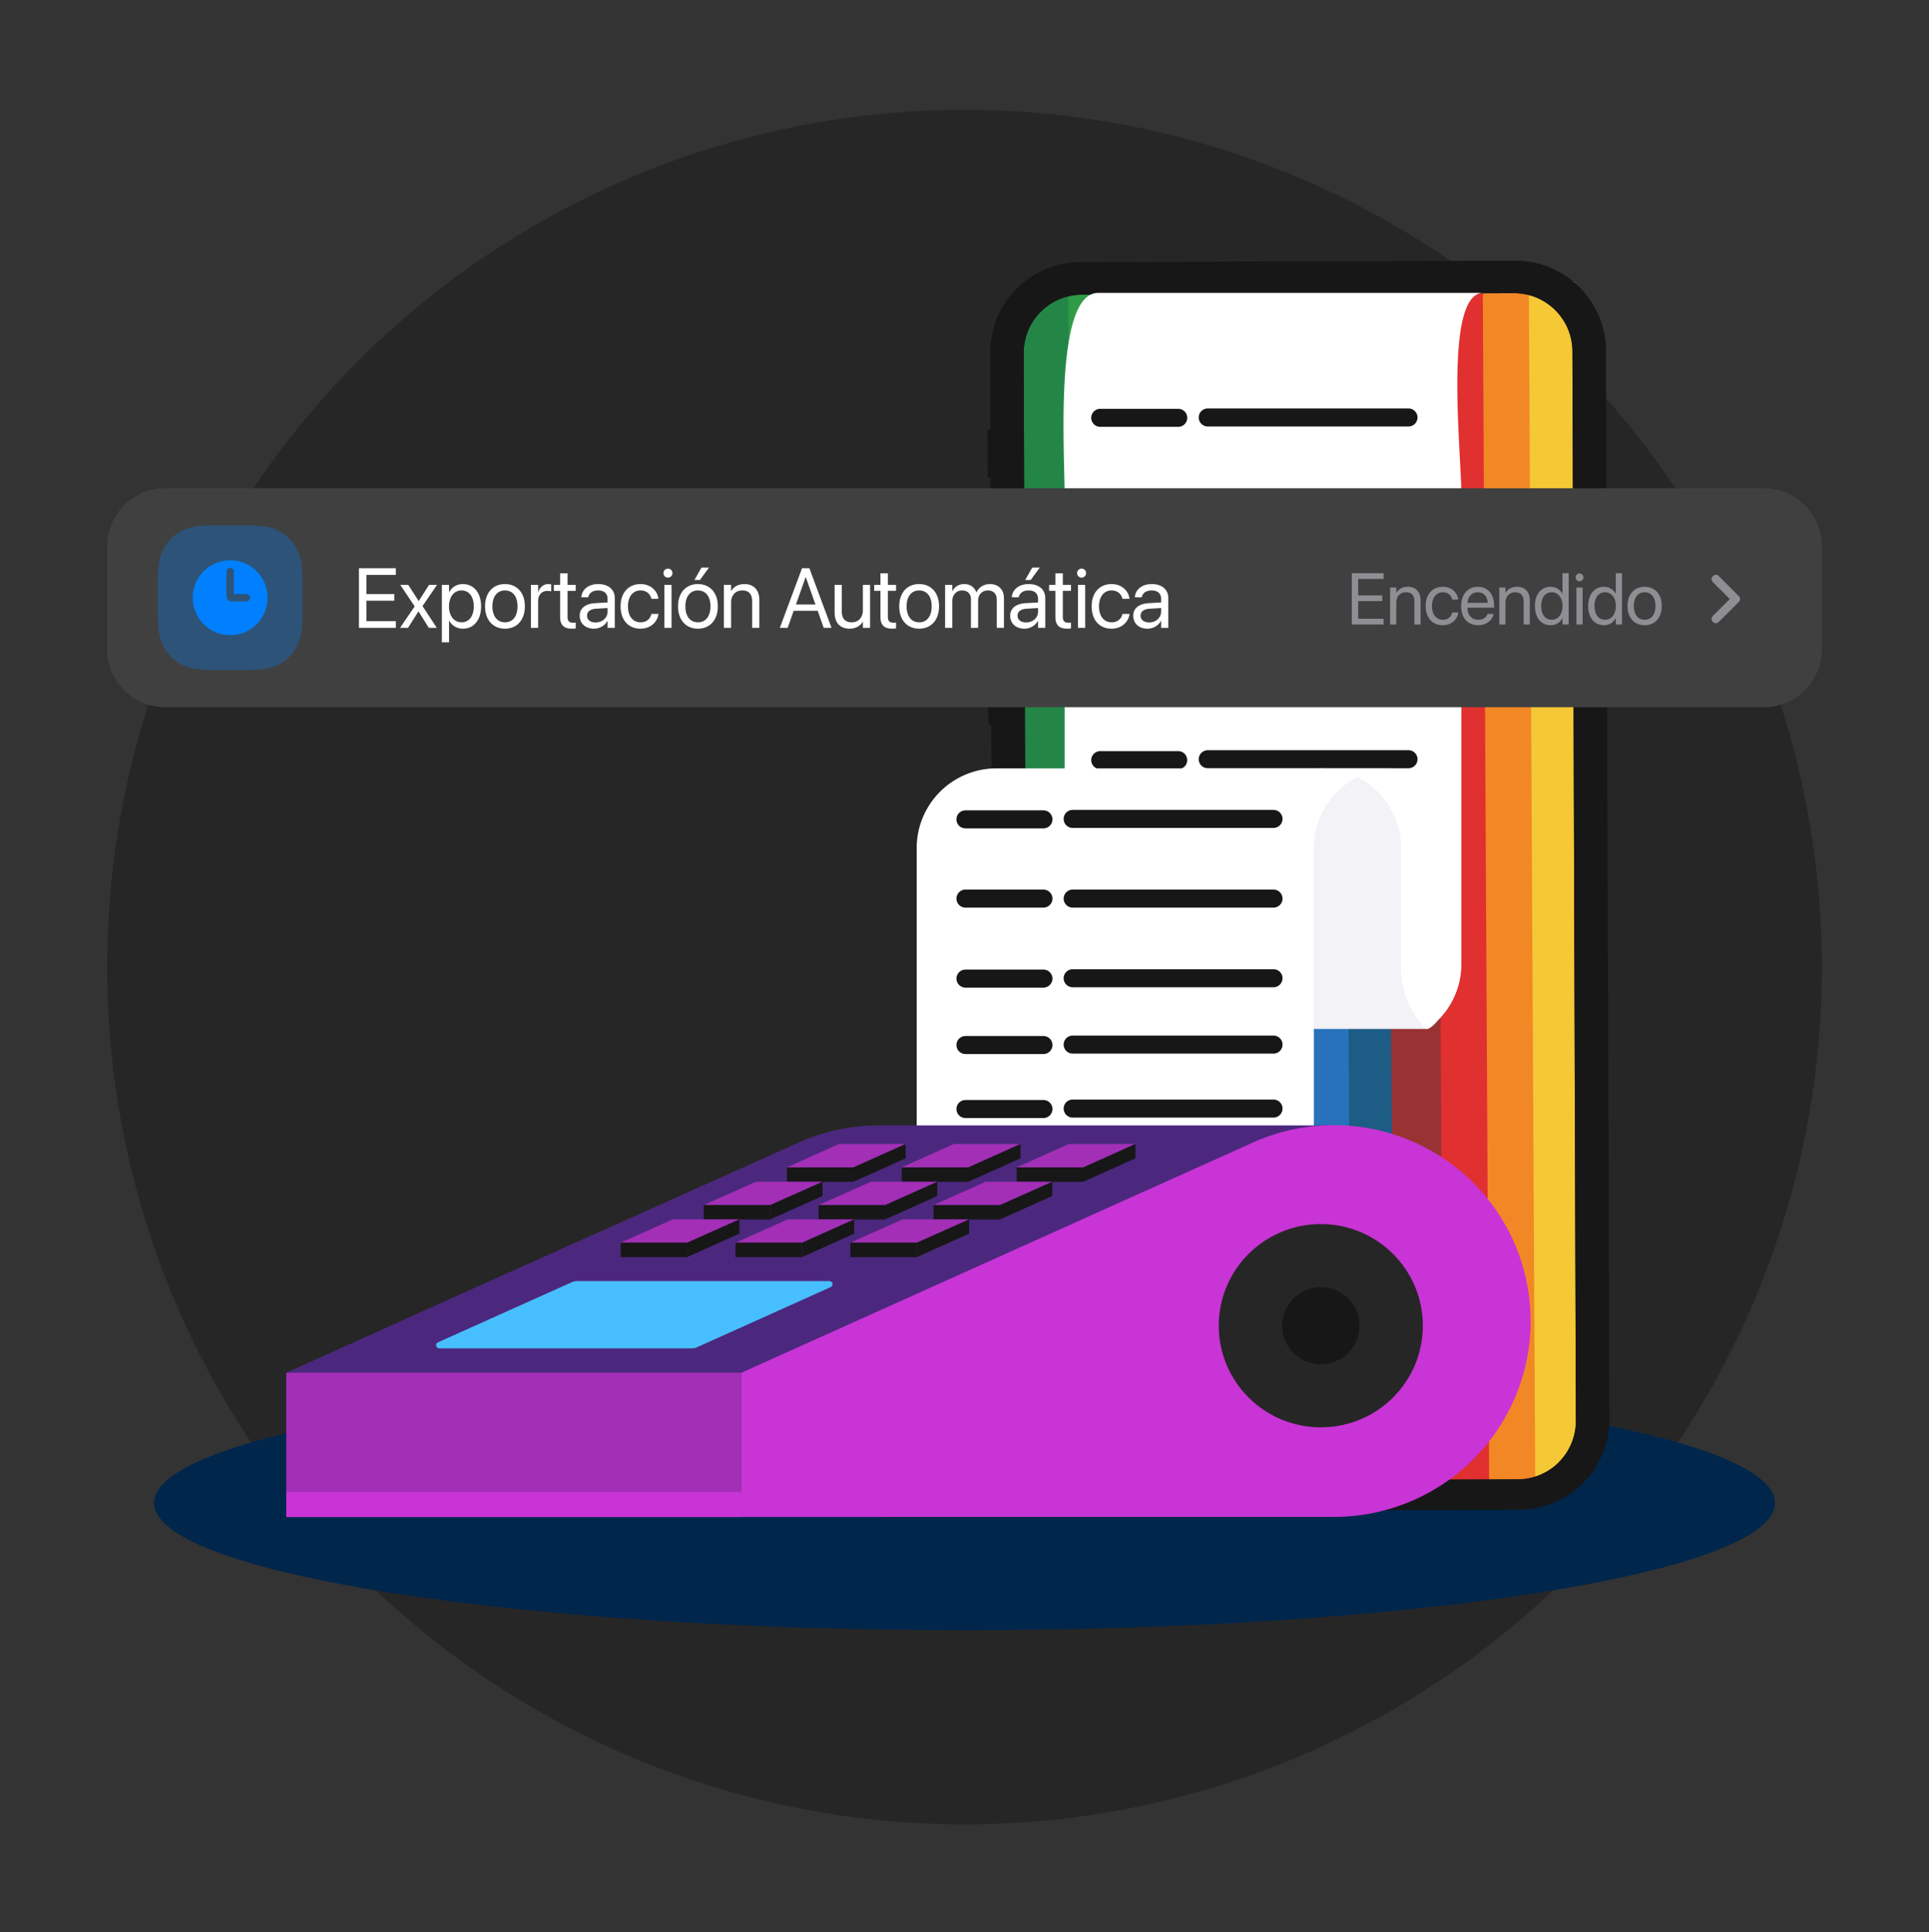 <svg xmlns="http://www.w3.org/2000/svg" width="576" height="577" fill="none"><rect width="100%" height="100%" fill="#333333" stroke="none"/><g clip-path="url(#a)"><circle cx="288" cy="288.791" r="256" fill="#262626"/><path fill="#00264C" d="M288 486.791c133.652 0 242-17.013 242-38s-108.348-38-242-38-242 17.013-242 38 108.348 38 242 38Z"/><path fill="#238647" d="m307.159 443.728-1.921-357.52 27.506-.124 1.911 357.519-27.505.125h.009Z"/><path fill="#2F9B47" d="m320.91 443.544-1.921-357.52 27.506-.124 1.911 357.52-27.505.124h.009Z"/><path fill="#62B64F" d="m334.668 443.37-1.921-357.529 27.505-.124 1.912 357.519-27.506.125.01.009Z"/><path fill="#89CC53" d="m348.406 443.189-1.912-357.52 27.505-.124 1.912 357.519-27.505.125Z"/><path fill="#3DB8AD" d="m362.153 443.005-1.912-357.52 27.505-.124 1.912 357.52-27.505.124Z"/><path fill="#3394D7" d="m375.617 442.957-3.603-358.12 27.55-.254 3.603 358.12-27.55.254Z"/><path fill="#2872BC" d="m389.665 442.65-1.911-357.52 27.505-.124 1.912 357.519-27.506.125Z"/><path fill="#1D5C84" d="m403.408 442.468-1.911-357.52 27.505-.124 1.912 357.52-27.506.124Z"/><path fill="#993233" d="M416.698 442.42 413.095 84.3l27.55-.254 3.603 358.12-27.55.254Z"/><path fill="#E13030" d="m430.914 442.113-1.911-357.52 27.505-.124 1.912 357.519-27.506.125Z"/><path fill="#F28825" d="m444.664 441.929-1.911-357.52 27.505-.124 1.912 357.52-27.506.124Z"/><path fill="#F5C836" d="m458.415 441.868-1.911-357.52 13.752-.061 1.912 357.519-13.753.062Z"/><path fill="#171717" fill-rule="evenodd" d="m479.544 104.787.188 58.454a1.436 1.436 0 0 1 1.164 1.393l.135 40.805a1.446 1.446 0 0 1-1.159 1.421l.707 216.871a27.046 27.046 0 0 1-7.852 19.132 26.998 26.998 0 0 1-19.082 7.974l-129.856.419a27.013 27.013 0 0 1-19.132-7.851 26.984 26.984 0 0 1-7.974-19.073l-.696-207.478a2.157 2.157 0 0 1-.929-1.775l-.084-24.146a2.175 2.175 0 0 1 .923-1.788l-.025-6.719a2.216 2.216 0 0 1-.937-1.775l-.075-24.146a2.17 2.17 0 0 1 .923-1.788l-.042-12.069-.843.01-.04-14.299.842-.01-.061-22.952a27.014 27.014 0 0 1 7.852-19.132 26.963 26.963 0 0 1 19.091-7.993l129.865-.419c14.919-.048 27.058 12.015 27.097 26.934Zm-14.046 331.804a17.403 17.403 0 0 0 5.055-12.333l-1.031-319.37c-.032-9.607-7.843-17.372-17.459-17.34l-16.807.052a2.376 2.376 0 0 0-2.267 2.387l-.002 1.398a9.103 9.103 0 0 1-9.072 9.132l-72.781.238a9.1 9.1 0 0 1-9.141-9.044l-.018-1.48a2.37 2.37 0 0 0-2.276-2.287l-16.687.05c-9.606.031-17.371 7.843-17.34 17.459l1.059 319.361c.031 9.606 7.852 17.371 17.459 17.349l129.042-.419a17.419 17.419 0 0 0 12.294-5.144l-.028-.009Z" clip-rule="evenodd"/><path fill="#171717" fill-rule="evenodd" d="m322.33 80.284 130.717-.43c13.383-.03 24.267 10.78 24.315 24.163l1.044 320.499c.049 13.392-10.77 24.276-24.162 24.324l-130.717.43c-13.383.039-24.276-10.771-24.324-24.163l-1.035-320.499c-.04-13.392 10.77-24.276 24.153-24.324h.009ZM465.519 436.6a17.398 17.398 0 0 0 5.054-12.333l-1.04-319.379c-.031-9.607-7.843-17.372-17.458-17.34l-16.807.052a2.375 2.375 0 0 0-2.267 2.387l-.011 1.398a9.102 9.102 0 0 1-9.073 9.132l-72.79.238c-5.016.023-9.1-4.019-9.132-9.026l-.017-1.48a2.373 2.373 0 0 0-2.277-2.287l-16.686.05c-9.607.032-17.372 7.844-17.34 17.459l1.058 319.361c.031 9.607 7.852 17.371 17.459 17.349l129.042-.418a17.414 17.414 0 0 0 12.294-5.145l-.009-.018Z" clip-rule="evenodd"/><path fill="#fff" d="M317.896 287.635V147.828c0-13.133-3.161-60.364 10.024-60.364h115.339c-12.374-.86-6.89 47.339-6.89 60.472v139.941a23.69 23.69 0 0 1-1.818 9.1 23.768 23.768 0 0 1-5.179 7.713c-2.56 3.061-3.55 2.566-3.55 2.566l-23.78-8.918-108.003 13.303c3.154 0 6.276-.623 9.186-1.832a23.879 23.879 0 0 0 7.77-5.214 23.754 23.754 0 0 0 5.155-7.792 23.674 23.674 0 0 0 1.746-9.168Z"/><path fill="#171717" d="M420.567 127.355h-59.926a2.709 2.709 0 0 1-1.91-.788 2.685 2.685 0 0 1 0-3.806 2.704 2.704 0 0 1 1.91-.788h59.926c.716 0 1.404.283 1.91.788a2.685 2.685 0 0 1 0 3.806 2.709 2.709 0 0 1-1.91.788Zm-68.761.107h-23.262a2.707 2.707 0 0 1-1.911-.788 2.683 2.683 0 0 1 0-3.806 2.711 2.711 0 0 1 1.911-.788h23.262c.717 0 1.404.284 1.91.788a2.684 2.684 0 0 1 0 3.806 2.703 2.703 0 0 1-1.91.788Zm68.761 52.877h-59.926a2.704 2.704 0 0 1-1.91-.788 2.685 2.685 0 0 1 0-3.806 2.709 2.709 0 0 1 1.91-.788h59.926c.716 0 1.404.284 1.91.788a2.685 2.685 0 0 1 0 3.806 2.704 2.704 0 0 1-1.91.788Zm-68.761.241h-23.262a2.708 2.708 0 0 1-1.911-.789 2.683 2.683 0 0 1 0-3.805 2.708 2.708 0 0 1 1.911-.789h23.262c.717 0 1.404.284 1.91.789a2.683 2.683 0 0 1 0 3.805 2.704 2.704 0 0 1-1.91.789Zm68.761 48.83h-59.926a2.705 2.705 0 0 1-1.91-.789 2.683 2.683 0 0 1 0-3.805 2.705 2.705 0 0 1 1.91-.789h59.926c.716 0 1.404.284 1.91.789a2.684 2.684 0 0 1 0 3.805 2.705 2.705 0 0 1-1.91.789Zm0-22.789h-59.926a2.705 2.705 0 0 1-1.91-.789 2.684 2.684 0 0 1 0-3.805 2.705 2.705 0 0 1 1.91-.789h59.926c.716 0 1.404.284 1.91.789a2.683 2.683 0 0 1 0 3.805 2.705 2.705 0 0 1-1.91.789Zm0-53.504h-59.926a2.709 2.709 0 0 1-1.91-.788 2.684 2.684 0 0 1 0-3.806 2.705 2.705 0 0 1 1.91-.789h59.926c.716 0 1.404.284 1.91.789a2.684 2.684 0 0 1 0 3.806 2.709 2.709 0 0 1-1.91.788Zm-68.761 76.562h-23.262a2.707 2.707 0 0 1-1.911-.788 2.684 2.684 0 0 1 0-3.806 2.707 2.707 0 0 1 1.911-.788h23.262c.717 0 1.404.283 1.91.788a2.685 2.685 0 0 1 0 3.806 2.703 2.703 0 0 1-1.91.788Zm0-22.789h-23.262a2.707 2.707 0 0 1-1.911-.788 2.684 2.684 0 0 1 0-3.806 2.707 2.707 0 0 1 1.911-.788h23.262c.717 0 1.404.283 1.91.788a2.685 2.685 0 0 1 0 3.806 2.703 2.703 0 0 1-1.91.788Zm0-53.504h-23.262a2.707 2.707 0 0 1-1.911-.788 2.684 2.684 0 0 1 0-3.806 2.707 2.707 0 0 1 1.911-.788h23.262c.717 0 1.404.283 1.91.788a2.685 2.685 0 0 1 0 3.806 2.703 2.703 0 0 1-1.91.788Z"/><path fill="#4B287D" d="M388.141 251.752h-23.262a2.708 2.708 0 0 1-1.911-.789 2.683 2.683 0 0 1 0-3.806 2.711 2.711 0 0 1 1.911-.788h23.262c.717 0 1.404.284 1.91.788a2.684 2.684 0 0 1 0 3.806 2.704 2.704 0 0 1-1.91.789Zm0 17.304h-23.262a2.707 2.707 0 0 1-1.911-.788 2.684 2.684 0 0 1 0-3.806 2.707 2.707 0 0 1 1.911-.788h23.262c.717 0 1.404.283 1.91.788a2.685 2.685 0 0 1 0 3.806 2.703 2.703 0 0 1-1.91.788Zm0 17.305h-23.262a2.711 2.711 0 0 1-1.911-.788 2.686 2.686 0 0 1 0-3.806 2.707 2.707 0 0 1 1.911-.788h23.262c.717 0 1.404.283 1.91.788a2.684 2.684 0 0 1 0 3.806 2.707 2.707 0 0 1-1.91.788Z"/><path fill="#F2F2F7" d="M394.466 229.443a23.933 23.933 0 0 1 16.888 6.968 23.744 23.744 0 0 1 6.995 16.822v36.385c0 6.303 2.996 13.182 7.47 17.638h-51.027l-4.075 6.126v-60.149a23.74 23.74 0 0 1 6.947-16.774 23.934 23.934 0 0 1 16.802-7.016Z"/><path fill="#fff" d="M392.311 356.952V253.233a23.744 23.744 0 0 1 6.986-16.812 23.93 23.93 0 0 1 16.871-6.978H297.586c-3.135 0-6.239.616-9.136 1.812a23.862 23.862 0 0 0-7.743 5.158 23.755 23.755 0 0 0-5.169 7.718 23.667 23.667 0 0 0-1.808 9.102v103.719h118.581Z"/><path fill="#171717" d="M380.262 247.232h-59.953a2.709 2.709 0 0 1-1.91-.788 2.685 2.685 0 0 1 0-3.806 2.704 2.704 0 0 1 1.91-.788h59.953c.716 0 1.404.283 1.91.788a2.685 2.685 0 0 1 0 3.806 2.709 2.709 0 0 1-1.91.788Zm-68.704.137h-23.262a2.708 2.708 0 0 1-1.911-.789 2.682 2.682 0 0 1 0-3.805 2.708 2.708 0 0 1 1.911-.789h23.262c.717 0 1.404.284 1.91.789a2.684 2.684 0 0 1 0 3.805 2.704 2.704 0 0 1-1.91.789Zm68.704 23.656h-59.953a2.709 2.709 0 0 1-1.91-.788 2.685 2.685 0 0 1 0-3.806 2.704 2.704 0 0 1 1.91-.788h59.953c.716 0 1.404.283 1.91.788a2.685 2.685 0 0 1 0 3.806 2.709 2.709 0 0 1-1.91.788Zm-68.704 0h-23.262a2.711 2.711 0 0 1-1.911-.788 2.684 2.684 0 0 1 0-3.806 2.707 2.707 0 0 1 1.911-.788h23.262c.717 0 1.404.283 1.91.788a2.685 2.685 0 0 1 0 3.806 2.707 2.707 0 0 1-1.91.788Zm68.704 23.779h-59.953a2.704 2.704 0 0 1-1.91-.788 2.685 2.685 0 0 1 0-3.806 2.704 2.704 0 0 1 1.91-.788h59.953c.716 0 1.404.283 1.91.788a2.685 2.685 0 0 1 0 3.806 2.704 2.704 0 0 1-1.91.788Zm-68.704.106h-23.262a2.708 2.708 0 0 1-1.911-.789 2.682 2.682 0 0 1 0-3.805 2.708 2.708 0 0 1 1.911-.789h23.262c.717 0 1.404.284 1.91.789a2.684 2.684 0 0 1 0 3.805 2.704 2.704 0 0 1-1.91.789Zm68.704 19.709h-59.953a2.705 2.705 0 0 1-1.91-.789 2.683 2.683 0 0 1 0-3.805 2.705 2.705 0 0 1 1.91-.789h59.953c.716 0 1.404.284 1.91.789a2.684 2.684 0 0 1 0 3.805 2.705 2.705 0 0 1-1.91.789Zm-68.704.134h-23.262a2.707 2.707 0 0 1-1.911-.788 2.683 2.683 0 0 1 0-3.806 2.711 2.711 0 0 1 1.911-.788h23.262c.717 0 1.404.284 1.91.788a2.684 2.684 0 0 1 0 3.806 2.703 2.703 0 0 1-1.91.788Zm68.704 18.973h-59.953a2.704 2.704 0 0 1-1.91-.788 2.685 2.685 0 0 1 0-3.806 2.704 2.704 0 0 1 1.91-.788h59.953c.716 0 1.404.283 1.91.788a2.685 2.685 0 0 1 0 3.806 2.704 2.704 0 0 1-1.91.788Zm-68.704.135h-23.262a2.711 2.711 0 0 1-1.911-.788 2.686 2.686 0 0 1 0-3.806 2.707 2.707 0 0 1 1.911-.788h23.262c.717 0 1.404.283 1.91.788a2.684 2.684 0 0 1 0 3.806 2.707 2.707 0 0 1-1.91.788Z"/><path fill="#4B287D" d="M400.137 336.055a58.408 58.408 0 0 0-24.174 5.264s-55.1 39.416-55.1 53.226a58.373 58.373 0 0 1-17.199 41.36 58.837 58.837 0 0 1-41.522 17.131H85.489v-43.12l16.149-7.279 44.66-20.115 91.899-41.203a58.352 58.352 0 0 1 24.141-5.264h137.799Z"/><path fill="#C834D6" d="M221.392 409.913v43.056h176.652a58.916 58.916 0 0 0 25.404-5.625 58.689 58.689 0 0 0 20.469-16.009 58.397 58.397 0 0 0 11.513-23.247 58.289 58.289 0 0 0 .296-25.92 58.392 58.392 0 0 0-10.979-23.502 58.669 58.669 0 0 0-20.098-16.468 58.89 58.89 0 0 0-25.268-6.2 58.915 58.915 0 0 0-25.477 5.286l-38.659 17.385-113.853 51.244Z"/><path fill="#A22FB6" d="M85.485 452.969h135.907v-43.056H85.485v43.056Z"/><path fill="#C834D6" d="M85.485 453.002h135.907v-7.441H85.485v7.441Z"/><path fill="#47BFFF" d="m247.978 384.376-39.866 17.937a3.869 3.869 0 0 1-1.566.325H131.22a.943.943 0 0 1-.391-1.82l39.865-17.905a3.798 3.798 0 0 1 1.566-.357h75.326a.95.95 0 0 1 .975.744.94.94 0 0 1-.583 1.076Z"/><path fill="#A22FB6" d="M254.84 348.596h-19.867l15.561-6.987h19.9l-15.594 6.987Z"/><path fill="#171717" d="m254.837 352.885 15.594-6.986v-4.29l-15.594 6.987v4.289Z"/><path fill="#171717" d="M254.873 348.598h-19.9v4.321h19.9v-4.321Z"/><path fill="#A22FB6" d="M289.151 348.596h-19.9l15.594-6.987h19.867l-15.561 6.987Z"/><path fill="#171717" d="m289.154 352.885 15.561-6.986v-4.29l-15.561 6.987v4.289Zm-.003-4.287h-19.9v4.321h19.9v-4.321Z"/><path fill="#A22FB6" d="M323.476 348.596h-19.9l15.561-6.987h19.9l-15.561 6.987Z"/><path fill="#171717" d="m323.471 352.885 15.561-6.986v-4.29l-15.561 6.987v4.289Z"/><path fill="#171717" d="M323.476 348.598h-19.9v4.321h19.9v-4.321Z"/><path fill="#A22FB6" d="M230.012 359.841h-19.867l15.561-6.954h19.9l-15.594 6.954Z"/><path fill="#171717" d="m230.013 364.13 15.593-6.986v-4.257l-15.593 6.954v4.289Z"/><path fill="#171717" d="M230.045 359.84h-19.9v4.322h19.9v-4.322Z"/><path fill="#A22FB6" d="M264.331 359.841h-19.9l15.593-6.954h19.868l-15.561 6.954Z"/><path fill="#171717" d="m264.325 364.13 15.561-6.986v-4.257l-15.561 6.954v4.289Z"/><path fill="#171717" d="M264.331 359.84h-19.9v4.322h19.9v-4.322Z"/><path fill="#A22FB6" d="M298.614 359.841h-19.867l15.561-6.954h19.9l-15.594 6.954Z"/><path fill="#171717" d="m298.615 364.13 15.594-6.986v-4.257l-15.594 6.954v4.289Z"/><path fill="#171717" d="M298.647 359.84h-19.9v4.322h19.9v-4.322Z"/><path fill="#A22FB6" d="M205.184 371.085h-19.868l15.562-6.954h19.899l-15.593 6.954Z"/><path fill="#171717" d="m205.184 375.374 15.593-6.986v-4.257l-15.593 6.954v4.289Z"/><path fill="#171717" d="M205.216 371.082h-19.9v4.322h19.9v-4.322Z"/><path fill="#A22FB6" d="M239.505 371.085h-19.9l15.594-6.954h19.868l-15.562 6.954Z"/><path fill="#171717" d="m239.501 375.374 15.561-6.986v-4.257l-15.561 6.954v4.289Z"/><path fill="#171717" d="M239.505 371.082h-19.9v4.322h19.9v-4.322Z"/><path fill="#A22FB6" d="M273.79 371.085h-19.867l15.561-6.954h19.9l-15.594 6.954Z"/><path fill="#171717" d="m273.79 375.374 15.594-6.986v-4.257l-15.594 6.954v4.289Z"/><path fill="#171717" d="M273.823 371.082h-19.9v4.322h19.9v-4.322Z"/><path fill="#262626" d="M394.393 426.224c16.828 0 30.469-13.588 30.469-30.35s-13.641-30.351-30.469-30.351c-16.828 0-30.47 13.589-30.47 30.351s13.642 30.35 30.47 30.35Z"/><path fill="#171717" d="M394.393 407.379c6.378 0 11.549-5.15 11.549-11.503s-5.171-11.503-11.549-11.503c-6.378 0-11.548 5.15-11.548 11.503s5.17 11.503 11.548 11.503Z"/><path fill="#404040" d="M32 163.074c0-9.545 7.738-17.283 17.283-17.283h477.434c9.545 0 17.283 7.738 17.283 17.283V193.9c0 9.545-7.738 17.282-17.283 17.282H49.283C39.738 211.182 32 203.445 32 193.9v-30.826Z"/><path fill="#0080FF" fill-opacity=".3" fill-rule="evenodd" d="M64.312 156.883h8.827c5.978 0 8.145.622 10.33 1.791a12.176 12.176 0 0 1 5.069 5.069c1.169 2.185 1.79 4.352 1.79 10.329v8.828c0 5.977-.621 8.145-1.79 10.33a12.187 12.187 0 0 1-5.069 5.069c-2.185 1.168-4.352 1.791-10.33 1.791h-8.827c-5.978 0-8.145-.623-10.33-1.791a12.187 12.187 0 0 1-5.069-5.069c-1.169-2.185-1.79-4.353-1.79-10.33v-8.828c0-5.977.621-8.144 1.79-10.329a12.176 12.176 0 0 1 5.069-5.069c2.185-1.169 4.352-1.791 10.33-1.791Z" clip-rule="evenodd"/><path fill="#0080FF" fill-rule="evenodd" d="M57.552 178.487c0 6.171 5.003 11.174 11.174 11.174 6.171 0 11.174-5.003 11.174-11.174 0-6.172-5.003-11.175-11.174-11.175-6.171 0-11.174 5.003-11.174 11.175Zm12.291-7.822v6.704h3.725a1.118 1.118 0 0 1 0 2.235h-4.47a1.49 1.49 0 0 1-1.49-1.49v-7.449a1.118 1.118 0 0 1 2.235 0Z" clip-rule="evenodd"/><path fill="#fff" d="M107.178 187.486v-17.801h11.029v1.998h-8.808v5.712h8.352v1.974h-8.352v6.119h8.808v1.998h-11.029Zm12.276 0 4.367-6.415-4.293-6.414h2.393l3.084 4.811h.05l3.047-4.811h2.393l-4.33 6.328 4.268 6.501h-2.381l-3.071-4.885h-.05l-3.096 4.885h-2.381Zm12.485 4.318v-17.147h2.147v2.171h.049c.802-1.493 2.233-2.418 4.071-2.418 3.282 0 5.453 2.615 5.453 6.661v.013c0 4.046-2.196 6.649-5.416 6.649-1.813 0-3.306-.913-4.108-2.393h-.049v6.464h-2.147Zm5.848-5.971c2.27 0 3.676-1.826 3.676-4.749v-.013c0-2.948-1.406-4.761-3.676-4.761-2.171 0-3.713 1.887-3.713 4.761v.013c0 2.862 1.554 4.749 3.713 4.749Zm13.003 1.9c-3.565 0-5.946-2.578-5.946-6.662v-.024c0-4.084 2.394-6.637 5.934-6.637 3.541 0 5.946 2.541 5.946 6.637v.024c0 4.096-2.393 6.662-5.934 6.662Zm.013-1.9c2.257 0 3.725-1.752 3.725-4.762v-.024c0-3.01-1.48-4.737-3.75-4.737-2.233 0-3.738 1.739-3.738 4.737v.024c0 3.023 1.493 4.762 3.763 4.762Zm7.736 1.653v-12.829h2.146v2.171h.05c.431-1.481 1.542-2.418 2.985-2.418.37 0 .691.061.864.086v2.085c-.173-.062-.63-.123-1.148-.123-1.665 0-2.751 1.159-2.751 3.108v7.92h-2.146Zm12.226.247c-2.356 0-3.516-1.061-3.516-3.516v-7.784h-1.875v-1.776h1.875v-3.467h2.221v3.467h2.442v1.776h-2.442v7.772c0 1.369.604 1.752 1.752 1.752.259 0 .505-.037.69-.05v1.74a9.107 9.107 0 0 1-1.147.086Zm6.601 0c-2.553 0-4.268-1.542-4.268-3.874v-.024c0-2.184 1.702-3.553 4.651-3.726l3.676-.21v-1.073c0-1.567-1.024-2.516-2.813-2.516-1.653 0-2.689.789-2.936 1.936l-.025.111h-2.072l.012-.135c.185-2.11 2.023-3.812 5.046-3.812 3.035 0 4.934 1.641 4.934 4.206v8.87h-2.146v-2.085h-.049c-.753 1.407-2.295 2.332-4.01 2.332Zm-2.072-3.874c0 1.234 1.011 2.011 2.553 2.011 2.023 0 3.578-1.394 3.578-3.257v-1.048l-3.43.21c-1.714.098-2.701.863-2.701 2.06v.024Zm15.964 3.874c-3.639 0-5.946-2.591-5.946-6.674v-.012c0-4.047 2.356-6.637 5.921-6.637 3.195 0 5.083 2.122 5.354 4.318l.013.098h-2.098l-.024-.098c-.321-1.283-1.357-2.418-3.245-2.418-2.233 0-3.725 1.85-3.725 4.761v.013c0 2.985 1.529 4.749 3.75 4.749 1.752 0 2.874-.987 3.232-2.418l.025-.098h2.109l-.012.086c-.345 2.443-2.455 4.33-5.354 4.33Zm8.192-15.248c-.74 0-1.344-.604-1.344-1.344a1.34 1.34 0 0 1 1.344-1.345c.753 0 1.345.592 1.345 1.345a1.34 1.34 0 0 1-1.345 1.344Zm-1.073 15.001v-12.829h2.147v12.829h-2.147ZM209 173.188h-1.653l2.109-3.7h2.246l-2.702 3.7Zm-.592 14.545c-3.566 0-5.946-2.578-5.946-6.662v-.024c0-4.084 2.393-6.637 5.933-6.637 3.541 0 5.946 2.541 5.946 6.637v.024c0 4.096-2.393 6.662-5.933 6.662Zm.012-1.9c2.258 0 3.726-1.752 3.726-4.762v-.024c0-3.01-1.481-4.737-3.751-4.737-2.233 0-3.738 1.739-3.738 4.737v.024c0 3.023 1.493 4.762 3.763 4.762Zm7.736 1.653v-12.829h2.147v1.825h.049c.691-1.196 1.998-2.072 3.948-2.072 2.812 0 4.441 1.826 4.441 4.749v8.327h-2.147v-7.944c0-2.085-.974-3.232-2.948-3.232-2.023 0-3.343 1.443-3.343 3.626v7.55h-2.147Zm16.706 0 6.624-17.801h2.196l6.612 17.801h-2.331l-1.801-5.095h-7.168l-1.801 5.095h-2.331Zm7.697-15.136-2.886 8.154h5.823l-2.887-8.154h-.05Zm13.103 15.383c-2.813 0-4.441-1.826-4.441-4.749v-8.327h2.146v7.944c0 2.085.975 3.232 2.949 3.232 2.023 0 3.343-1.443 3.343-3.627v-7.549h2.146v12.829h-2.146v-1.825h-.05c-.69 1.196-1.998 2.072-3.947 2.072Zm12.757 0c-2.357 0-3.516-1.061-3.516-3.516v-7.784h-1.875v-1.776h1.875v-3.467h2.22v3.467h2.443v1.776h-2.443v7.772c0 1.369.605 1.752 1.752 1.752.259 0 .506-.037.691-.05v1.74a9.137 9.137 0 0 1-1.147.086Zm8.044 0c-3.565 0-5.946-2.578-5.946-6.662v-.024c0-4.084 2.393-6.637 5.934-6.637 3.54 0 5.946 2.541 5.946 6.637v.024c0 4.096-2.393 6.662-5.934 6.662Zm.012-1.9c2.258 0 3.726-1.752 3.726-4.762v-.024c0-3.01-1.48-4.737-3.75-4.737-2.233 0-3.738 1.739-3.738 4.737v.024c0 3.023 1.492 4.762 3.762 4.762Zm7.736 1.653v-12.829h2.147v1.875h.049c.58-1.271 1.863-2.122 3.516-2.122 1.752 0 3.047.9 3.602 2.467h.05c.715-1.542 2.22-2.467 4.021-2.467 2.542 0 4.182 1.665 4.182 4.219v8.857h-2.146v-8.364c0-1.764-.975-2.812-2.665-2.812-1.702 0-2.899 1.27-2.899 3.022v8.154h-2.146v-8.598c0-1.554-1.037-2.578-2.628-2.578-1.703 0-2.936 1.344-2.936 3.133v8.043h-2.147Zm25.562-14.298h-1.653l2.11-3.7h2.245l-2.702 3.7Zm-1.863 14.545c-2.553 0-4.268-1.542-4.268-3.874v-.024c0-2.184 1.703-3.553 4.651-3.726l3.676-.21v-1.073c0-1.567-1.024-2.516-2.813-2.516-1.653 0-2.689.789-2.936 1.936l-.024.111h-2.073l.013-.135c.185-2.11 2.023-3.812 5.045-3.812 3.035 0 4.935 1.641 4.935 4.206v8.87h-2.147v-2.085h-.049c-.753 1.407-2.295 2.332-4.01 2.332Zm-2.072-3.874c0 1.234 1.012 2.011 2.554 2.011 2.023 0 3.577-1.394 3.577-3.257v-1.048l-3.429.21c-1.715.098-2.702.863-2.702 2.06v.024Zm14.817 3.874c-2.356 0-3.516-1.061-3.516-3.516v-7.784h-1.875v-1.776h1.875v-3.467h2.221v3.467h2.442v1.776h-2.442v7.772c0 1.369.604 1.752 1.751 1.752.26 0 .506-.037.691-.05v1.74a9.122 9.122 0 0 1-1.147.086Zm4.306-15.248c-.74 0-1.344-.604-1.344-1.344a1.34 1.34 0 0 1 1.344-1.345c.753 0 1.345.592 1.345 1.345a1.34 1.34 0 0 1-1.345 1.344Zm-1.073 15.001v-12.829h2.147v12.829h-2.147Zm10.031.247c-3.639 0-5.946-2.591-5.946-6.674v-.012c0-4.047 2.356-6.637 5.921-6.637 3.195 0 5.083 2.122 5.354 4.318l.012.098h-2.097l-.024-.098c-.321-1.283-1.357-2.418-3.245-2.418-2.233 0-3.726 1.85-3.726 4.761v.013c0 2.985 1.53 4.749 3.751 4.749 1.752 0 2.874-.987 3.232-2.418l.025-.098h2.109l-.012.086c-.346 2.443-2.455 4.33-5.354 4.33Zm10.733 0c-2.553 0-4.268-1.542-4.268-3.874v-.024c0-2.184 1.702-3.553 4.651-3.726l3.676-.21v-1.073c0-1.567-1.024-2.516-2.813-2.516-1.653 0-2.689.789-2.936 1.936l-.024.111h-2.073l.013-.135c.185-2.11 2.023-3.812 5.045-3.812 3.035 0 4.935 1.641 4.935 4.206v8.87h-2.147v-2.085h-.049c-.753 1.407-2.295 2.332-4.01 2.332Zm-2.072-3.874c0 1.234 1.012 2.011 2.554 2.011 2.023 0 3.577-1.394 3.577-3.257v-1.048l-3.429.21c-1.715.098-2.702.863-2.702 2.06v.024Z"/><path fill="#8E8E93" d="M403.647 186.486v-15.332h9.499v1.722h-7.587v4.919h7.193v1.7h-7.193v5.27h7.587v1.721h-9.499Zm11.433 0v-11.05h1.849v1.573h.042c.595-1.031 1.722-1.785 3.4-1.785 2.423 0 3.825 1.572 3.825 4.09v7.172h-1.848v-6.842c0-1.796-.84-2.784-2.54-2.784-1.742 0-2.879 1.243-2.879 3.124v6.502h-1.849Zm15.747.213c-3.134 0-5.121-2.231-5.121-5.748v-.011c0-3.485 2.03-5.716 5.1-5.716 2.752 0 4.378 1.827 4.611 3.719l.011.085h-1.806l-.021-.085c-.277-1.105-1.169-2.083-2.795-2.083-1.923 0-3.209 1.594-3.209 4.101v.011c0 2.571 1.318 4.091 3.23 4.091 1.509 0 2.476-.85 2.784-2.083l.021-.085h1.817l-.01.074c-.298 2.104-2.115 3.73-4.612 3.73Zm10.563 0c-3.177 0-5.09-2.221-5.09-5.695v-.011c0-3.421 1.955-5.769 4.973-5.769 3.017 0 4.855 2.242 4.855 5.557v.68h-7.958c.043 2.273 1.296 3.602 3.262 3.602 1.403 0 2.391-.702 2.709-1.647l.032-.096h1.817l-.021.106c-.361 1.828-2.168 3.273-4.579 3.273Zm-.128-9.839c-1.604 0-2.858 1.094-3.06 3.156h6.046c-.181-2.147-1.371-3.156-2.986-3.156Zm6.429 9.626v-11.05h1.849v1.573h.042c.595-1.031 1.722-1.785 3.4-1.785 2.423 0 3.825 1.572 3.825 4.09v7.172h-1.848v-6.842c0-1.796-.84-2.784-2.54-2.784-1.742 0-2.879 1.243-2.879 3.124v6.502h-1.849Zm15.322.213c-2.826 0-4.696-2.253-4.696-5.738v-.01c0-3.485 1.891-5.727 4.664-5.727 1.562 0 2.848.786 3.539 2.061h.042v-6.131h1.849v15.332h-1.849v-1.87h-.042c-.691 1.286-1.924 2.083-3.507 2.083Zm.362-1.636c1.87 0 3.198-1.626 3.198-4.102v-.01c0-2.465-1.339-4.091-3.198-4.091-1.955 0-3.167 1.573-3.167 4.091v.01c0 2.54 1.212 4.102 3.167 4.102Zm8.267-11.497a1.16 1.16 0 0 1-1.158-1.158c0-.648.52-1.158 1.158-1.158.648 0 1.158.51 1.158 1.158 0 .638-.51 1.158-1.158 1.158Zm-.925 12.92v-11.05h1.849v11.05h-1.849Zm8.214.213c-2.826 0-4.696-2.253-4.696-5.738v-.01c0-3.485 1.891-5.727 4.665-5.727 1.561 0 2.847.786 3.538 2.061h.042v-6.131h1.849v15.332h-1.849v-1.87h-.042c-.691 1.286-1.923 2.083-3.507 2.083Zm.362-1.636c1.87 0 3.198-1.626 3.198-4.102v-.01c0-2.465-1.339-4.091-3.198-4.091-1.955 0-3.167 1.573-3.167 4.091v.01c0 2.54 1.212 4.102 3.167 4.102Zm11.805 1.636c-3.071 0-5.121-2.221-5.121-5.738v-.021c0-3.517 2.061-5.716 5.11-5.716 3.05 0 5.122 2.189 5.122 5.716v.021c0 3.528-2.062 5.738-5.111 5.738Zm.011-1.636c1.944 0 3.208-1.509 3.208-4.102v-.021c0-2.592-1.275-4.08-3.23-4.08-1.923 0-3.219 1.498-3.219 4.08v.021c0 2.603 1.286 4.102 3.241 4.102Z"/><path fill="#8E8E93" fill-rule="evenodd" d="M511.42 173.783a1.187 1.187 0 0 1 0-1.678l.102-.102a1.187 1.187 0 0 1 1.678 0l6.034 6.034a1.187 1.187 0 0 1 0 1.678l-6.034 6.034a1.187 1.187 0 0 1-1.678 0l-.102-.102a1.187 1.187 0 0 1 0-1.678l5.093-5.093-5.093-5.093Z" clip-rule="evenodd"/></g><defs><clipPath id="a"><path fill="#fff" d="M32 32.791h512v512H32z"/></clipPath></defs></svg>